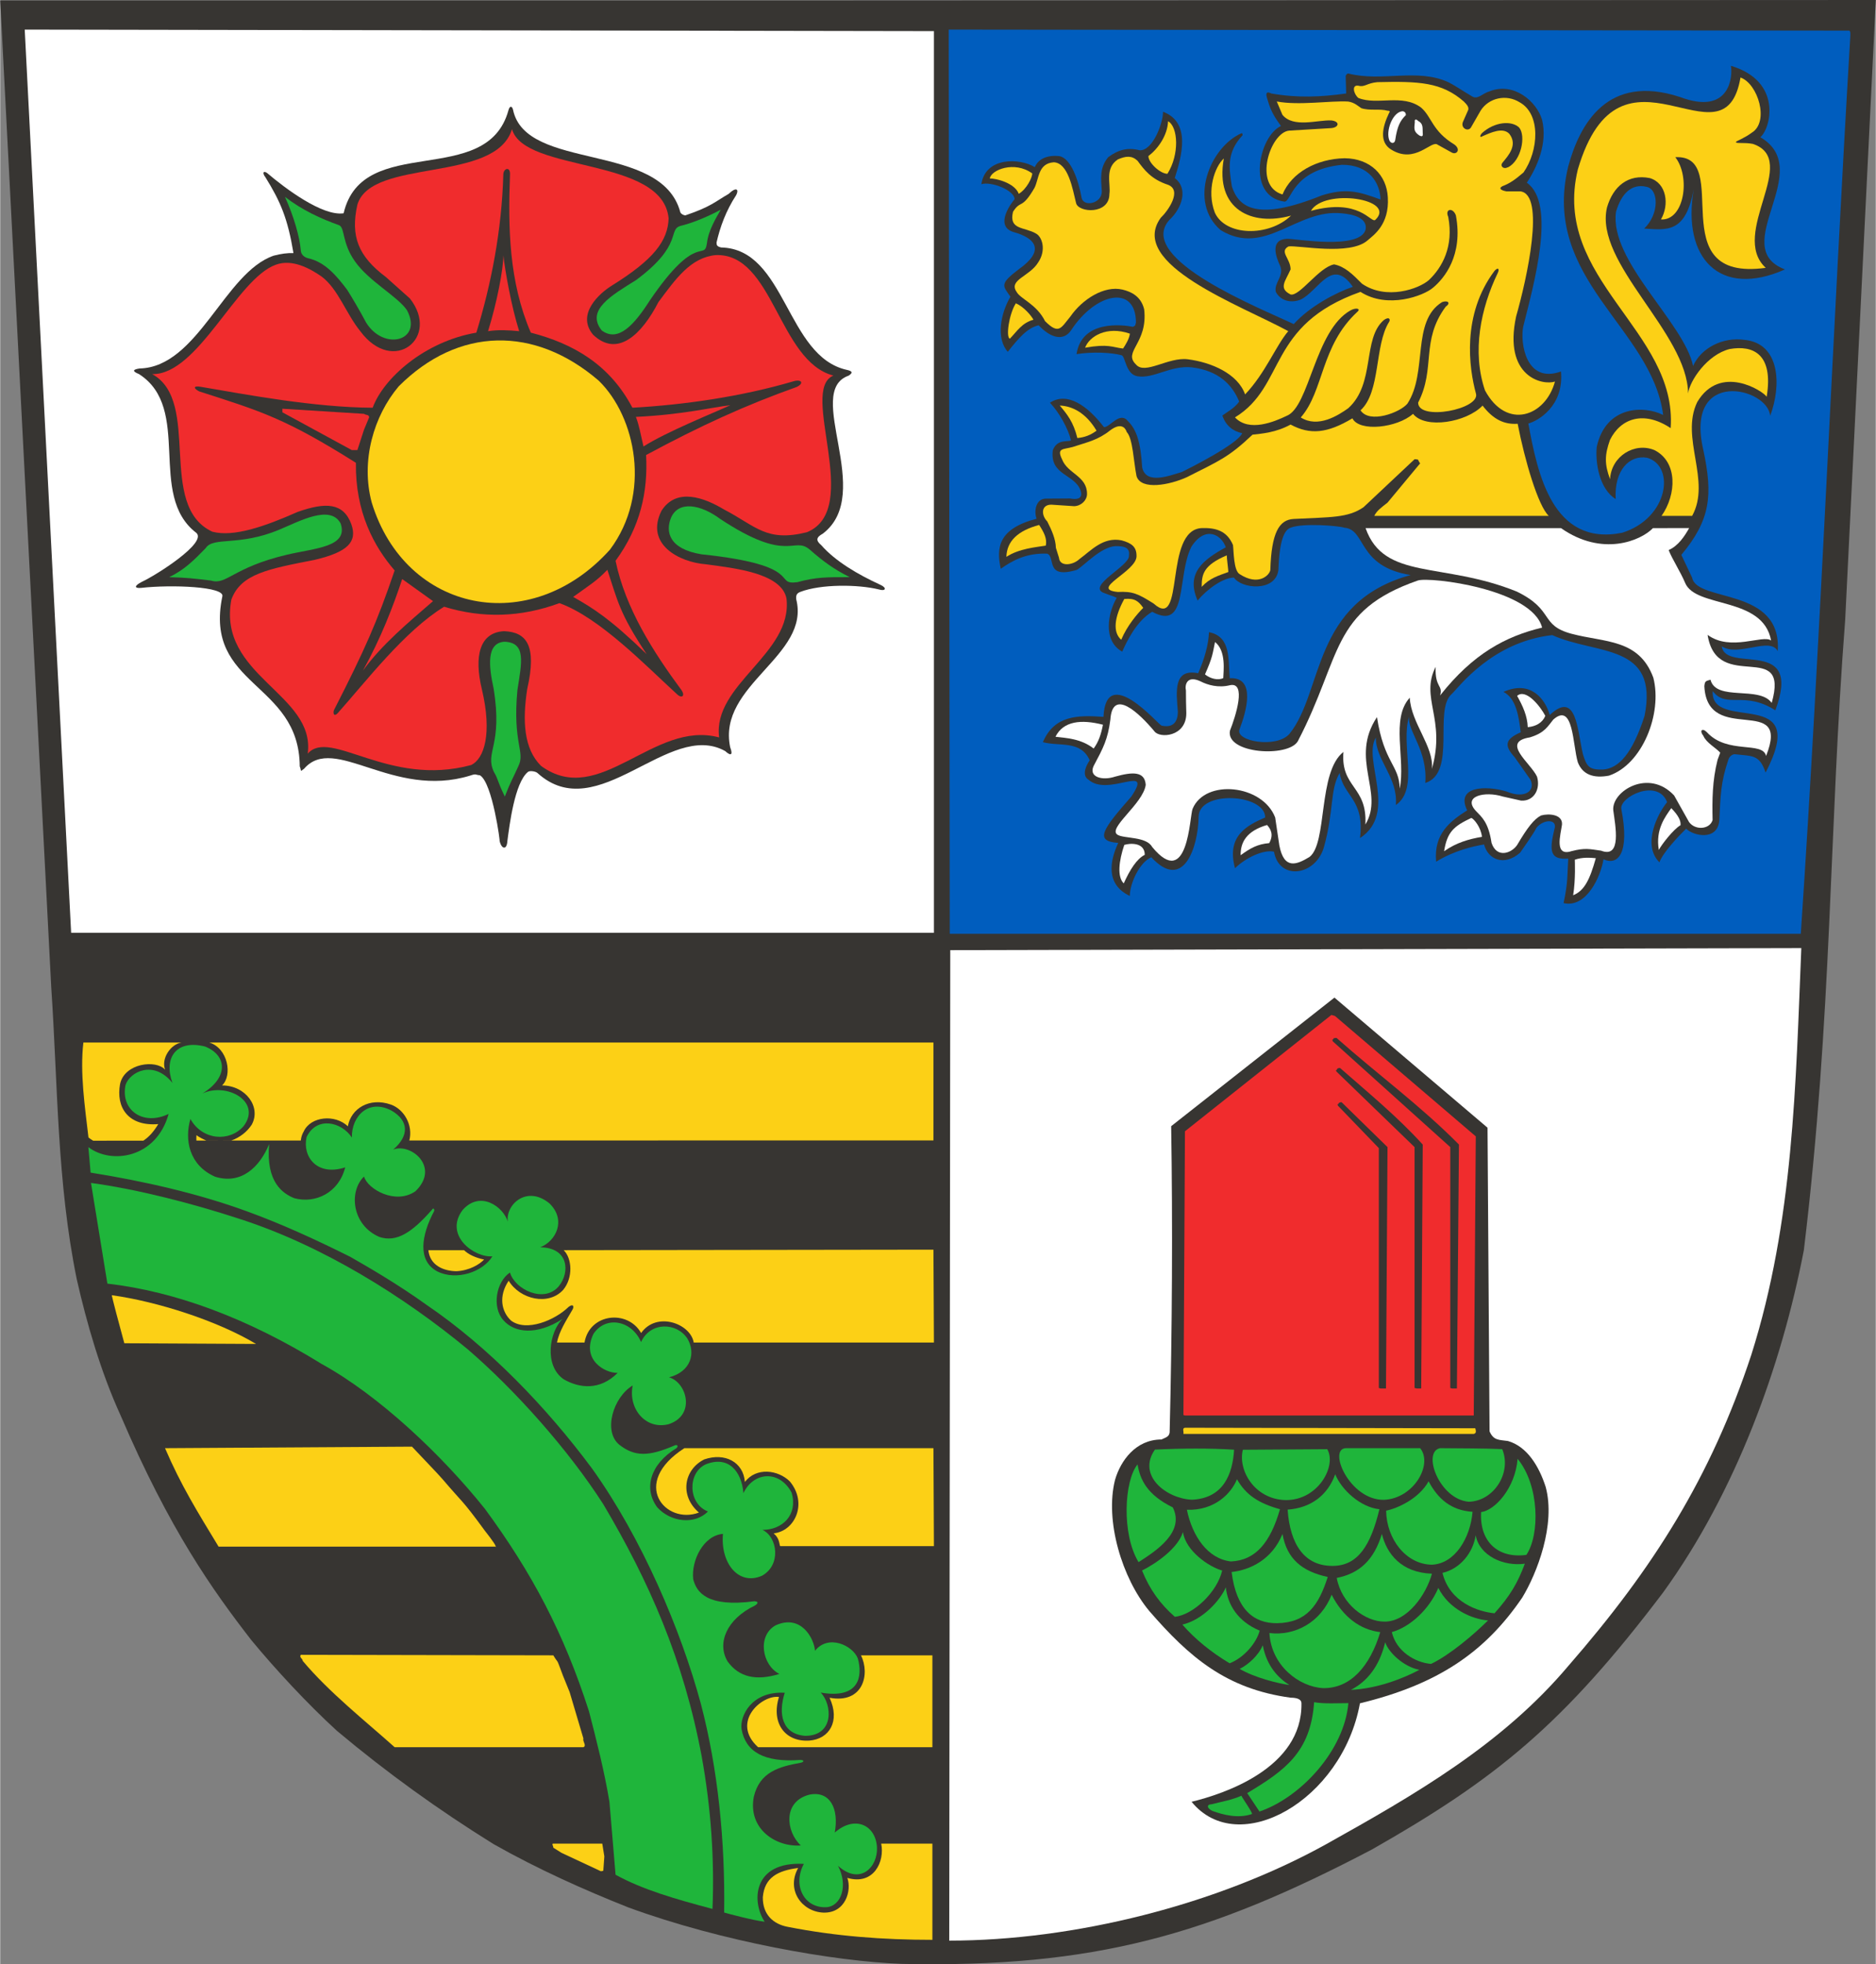 <?xml version="1.0" encoding="UTF-8"?>
<!DOCTYPE svg PUBLIC "-//W3C//DTD SVG 1.1//EN" "http://www.w3.org/Graphics/SVG/1.1/DTD/svg11.dtd">
<!-- Creator: CorelDRAW -->
<svg xmlns="http://www.w3.org/2000/svg" xml:space="preserve" width="2004px" height="2098px" style="shape-rendering:geometricPrecision; text-rendering:geometricPrecision; image-rendering:optimizeQuality; fill-rule:evenodd; clip-rule:evenodd"
viewBox="0 0 2075.09 2172.92"
 xmlns:xlink="http://www.w3.org/1999/xlink">
 <rect x="0" y="0" width="2075.09" height="2172.92" fill="#808080" stroke="none"/>
 <defs>
  <style type="text/css">
   <![CDATA[
    .fil2 {fill:white}
    .fil5 {fill:#005DBE}
    .fil3 {fill:#1FB53B}
    .fil0 {fill:#373532}
    .fil4 {fill:#F02C2D}
    .fil1 {fill:#FCD016}
   ]]>
  </style>
 </defs>
 <g id="Ebene_x0020_1">
  <path class="fil0" d="M997.725 2172.57c212.457,4.478 339.556,-31.924 519.977,-126.588 138.241,-78.582 211.922,-138.807 322.014,-284.176 80.752,-111.439 131.201,-251.205 155.783,-378.775 31.677,-262.299 27.678,-464.029 45.724,-697.158l33.872 -685.871 -1228.34 0.566 -846.755 0 56.459 1091.73c7.342,108.399 6.217,215.082 28.236,322.915 11.119,48.996 26.553,102.549 48.541,150.723 54.311,126.699 101.863,193.31 144.522,248.387 26.521,32.149 62.085,70.553 94.823,100.459 55.413,46.481 112.398,87.48 173.301,125.319 49.667,28.045 100.147,50.592 149.023,69.994 102.773,37.726 227.949,59.746 302.82,62.475z"/>
  <path class="fil1" d="M1031.34 2145.96l0 -106.428 -56.65 0c4.142,19.514 -8.109,46.49 -37.447,37.926 5.012,13.856 -1.972,39.363 -26.802,38.381 -23.767,-1.157 -41.055,-25.148 -27.622,-49.363 -22.642,2.929 -37.224,10.535 -39.083,32.267 -0.279,19.514 11.828,29.818 27.287,32.802 53.489,10.528 106.062,14.415 160.317,14.415z"/>
  <path class="fil2" d="M1049.79 2146.84c138.041,0 296.051,-39.451 417.348,-106.739 98.207,-54.879 194.667,-110.315 268.149,-197.573 93.562,-107.442 157.451,-208.459 202.073,-343.691 46.848,-147.905 49.132,-300.392 55.325,-449.982l-941.578 2.252 -1.126 1095.68 -0.191 0.056z"/>
  <path class="fil3" d="M845.742 2125.92c-14.414,-21.629 -13.911,-66.986 43.385,-63.977 -12.586,23.257 -0.055,49.077 24.806,47.927 16.752,-0.958 24.439,-24.359 12.921,-45.844 24.494,22.164 44.263,1.381 43.162,-20.327 -1.261,-24.663 -24.407,-35.923 -46.705,-16.409 4.813,-26.162 -5.068,-46.49 -27.99,-41.957 -29.897,7.662 -25.986,41 -9.569,56.228 -27.287,2.058 -58.789,-18.134 -51.981,-53.944 6.56,-27.336 27.678,-33.193 51.981,-37.591 4.054,-0.838 3.711,-3.121 -0.623,-3.065 -40.12,2.954 -60.449,-9.01 -64.95,-34.151 -2.027,-14.59 11.205,-42.236 47.807,-40.177 -7.495,23.559 -2.905,45.667 22.522,47.663 32.659,0 29.953,-34.909 17.256,-47.863 42.771,7.463 46.513,-17.965 41.11,-37.646 -5.49,-14.526 -32.691,-27.255 -47.415,-8.588 -0.926,-13.424 -15.316,-41.046 -43.697,-28.093 -20.496,11.509 -14.87,44.12 4.309,53.721 -25.563,7.853 -44.574,3.744 -57.272,-13.768 -12.107,-20.136 -1.261,-46.825 30.129,-61.893 3.742,-2.25 4.309,-4.525 -0.591,-4.756 -52.708,7.015 -64.001,-10.216 -67.633,-24.439 -2.338,-20.607 11.405,-48.43 32.914,-50.089 -2.897,32.412 17.343,57.72 43.194,46.291 21.541,-11.884 17.143,-43.106 0.503,-50.712 22.355,-0.056 39.307,-16.752 32.355,-41.023 -13.265,-25.508 -42.148,-23.48 -53.41,0.344 -1.947,-23.823 -16.417,-42.012 -41.789,-31.789 -20.215,9.433 -19.593,43.529 2.506,52.084 -14.558,15.069 -41.469,11.717 -56.052,-4.589 -15.092,-20.328 -8.396,-47.439 21.342,-65.485 2.275,-2.259 0.87,-4.533 -2.594,-2.762 -28.102,12.052 -43.529,12.498 -60.784,-1.014 -18.021,-14.868 -6.793,-52.507 14.861,-65.517 -5.181,25.876 14.533,49.299 39.754,42.827 30.495,-10.001 19.937,-46.546 0.455,-51.837 24.406,-6.305 29.929,-27.112 20.16,-43.106 -11.717,-17.743 -40.824,-18.644 -51.103,4.054 -10.112,-23.792 -38.884,-29.706 -52.652,-9.043 -13.687,28.102 12.02,43.45 26.745,43.171 -19.57,19.729 -42.428,16.999 -59.603,7.118 -22.268,-15.26 -15.794,-52.931 -1.381,-66.753 -28.58,18.38 -53.266,15.452 -65.517,1.261 -12.786,-14.382 -7.997,-42.395 7.375,-52.652 5.546,18.899 37.87,34.327 54.008,15.18 12.641,-15.404 11.061,-42.907 -20.64,-43.083 17.535,-6.64 29.308,-30.208 10.304,-48.589 -24.837,-20.448 -48.517,1.014 -46.123,20.185 -4.613,-16.162 -30.352,-35.141 -49.969,-12.81 -20.926,28.038 13.089,52.874 32.971,51.183 -10.535,17.288 -39.475,27.287 -60.848,16.752 -22.355,-11.851 -17.854,-39.977 -3.608,-66.785 0.567,-1.629 -0.646,-4.414 -2.307,-1.605 -22.187,25.34 -39.362,36.577 -58.334,30.184 -30.296,-13.089 -34.071,-50.146 -16.928,-66.809 3.943,13.959 34.918,31.701 56.962,16.217 27.622,-26.753 -5.324,-53.721 -24.693,-46.012 17.965,-15.371 17.175,-31.9 -1.493,-42.938 -25.307,-13.767 -44.677,5.579 -44.231,29.57 -11.516,-17.462 -38.939,-23.792 -50.089,-0.511 -4.868,21.765 11.517,43.673 42.716,33.537 -7.017,28.07 -32.914,40.457 -56.371,34.096 -12.276,-5.012 -31.59,-17.288 -27.758,-59.834 -10.392,25.34 -30.8,45.077 -59.748,36.098 -29.082,-12.786 -33.983,-41.055 -27.367,-63.912 13.265,23.871 43.497,25.619 58.845,7.941 20.496,-27 -18.445,-48.885 -45.724,-36.066 29.116,-17.464 27.758,-42.213 3.04,-52.038 -32.267,-8.132 -45.979,13.098 -36.042,40.265 -20.943,-25.963 -47.217,-12.163 -51.918,2.363 -5.682,27.989 19.658,45.532 47.696,31.957 -13.68,49.331 -63.746,56.003 -88.774,36.745l2.45 28.181c59.18,9.465 119.517,23.233 173.213,42.914 37.249,13.544 74.528,30.488 114.026,50.225 18.7,10.671 53.107,30.52 84.696,53.354 68.302,46.322 132.638,113.188 182.895,180.932 55.158,77.001 98.207,178.537 120.227,259.737 19.171,72.668 27.033,152.91 25.906,231.38 5.013,1.46 31.814,8.644 44.767,10.168z"/>
  <path class="fil3" d="M788.046 2111.78c2.259,-55.301 -1.684,-111.751 -11.852,-168.201 -20.104,-108.033 -58.757,-194.787 -108.933,-279.451 -38.63,-60.281 -97.418,-126.221 -150.181,-171.601 -69.403,-57.352 -159.758,-114.537 -253.455,-144.498 -50.233,-16.385 -110.338,-32.156 -163.189,-39.387l18.133 111.384c75.909,8.699 156.574,39.051 237.07,88.885 63.346,34.83 132.726,100.371 180.645,160.317 51.717,70.329 87.114,136.669 115.16,224.094 8.467,32.738 16.944,66.051 22.578,99.923l6.784 80.72c30.208,16.586 65.94,26.833 107.242,37.815z"/>
  <path class="fil1" d="M664.418 2070.03c0.559,0 1.693,0 2.842,-0.567l1.125 -15.818 -2.275 -14.111 -54.734 0c-1.134,1.125 0.559,2.259 0.559,4.509l9.035 5.659 43.448 20.328z"/>
  <path class="fil0" d="M1295.52 1245.86c1.716,108.933 1.125,225.211 -1.693,338.678 -0.558,5.1 -4.501,5.659 -9.01,7.917 -28.548,0 -45.245,23.481 -51.382,44.599 -11.486,45.189 7.742,108.989 37.814,145.08 44.511,51.447 85.455,86.3 156.375,95.957 8.052,0 12.139,2.25 12.027,6.225 1.148,71.909 -86.412,100.403 -121.552,108.934 51.558,63.378 166.63,-1.102 186.279,-108.934 86.012,-20.863 138.273,-56.338 179.518,-116.876 16.362,-26.887 37.249,-80.72 25.987,-122.477 -7.343,-22.779 -20.439,-44.686 -41.781,-50.824 -9.913,-1.46 -15.882,-0.358 -20.328,-10.726l-2.25 -335.868 -169.358 -143.932 -180.645 142.247z"/>
  <path class="fil3" d="M1384.92 2006.78c1.125,-1.125 -11.685,-19.115 -11.685,-20.24 -10.535,4.733 -22.642,6.761 -33.145,9.49 -5.483,0 -5.291,4.478 1.157,7.375 11.796,4.254 28.181,8.675 43.673,3.376z"/>
  <path class="fil3" d="M1491.57 1884.11c-11.061,0 -27.455,0.958 -37.895,-1.046 -3.806,55.301 -32.41,75.606 -74.024,100.579l13.567 20.407c45.956,-15.739 93.906,-67.8 98.352,-119.941z"/>
  <path class="fil1" d="M436.382 1932.85l208.858 0c3.943,-1.691 -1.125,-6.225 0,-9.601l-15.26 -51.391 -7.319 -18.045c-8.476,-22.578 -3.966,-11.293 -10.726,-22.578l-279.419 -0.567c-1.716,3.384 1.693,3.384 2.227,6.784 29.371,34.997 69.46,66.594 101.639,95.398z"/>
  <path class="fil1" d="M838.479 1932.85l192.863 0 0 -101.615 -79.037 0c10.368,20.695 2.451,53.856 -34.71,46.936 11.988,26.067 -0.311,45.668 -22.386,47.384 -26.354,1.748 -42.628,-18.78 -33.616,-48.262 -19.003,-2.642 -53.553,27.934 -23.113,55.556z"/>
  <path class="fil3" d="M1494.41 1869.45c28.749,-1.349 57.552,-12.443 75.741,-22.187 -17.766,-3.352 -34.406,-19.682 -37.838,-30.488 -4.765,19.729 -14.957,40.767 -37.903,52.675z"/>
  <path class="fil3" d="M1463.56 1867.51c30.463,0.503 51.973,-24.326 63.291,-61.949 -21.765,-2.506 -41.104,-16.409 -53.777,-41.358 -12.02,30.496 -40.489,45.836 -68.869,42.372 2.027,35.842 32.546,59.499 59.355,60.935z"/>
  <path class="fil3" d="M1426.33 1864.07c-12.075,-7.599 -25.06,-20.608 -29.449,-43.952 -4.957,11.604 -16.362,21.596 -25.596,26.13 16.84,9.768 42.348,16.073 55.045,17.822z"/>
  <path class="fil3" d="M1360.17 1840.02c15.004,-5.627 29.506,-21.7 33.281,-36.122 -24.247,-10.08 -35.452,-28.804 -37.448,-47.863 -6.169,14.166 -25.204,35.787 -48.093,41.222 14.054,16.074 31.844,30.576 52.26,42.763z"/>
  <path class="fil3" d="M1583.02 1840.73c20.384,-9.602 47.671,-32.747 63.067,-48.119 -17.901,-1.356 -43.185,-12.505 -54.981,-35.955 -10.136,23.816 -31.143,43.162 -51.47,48.876 4.924,21.231 25.619,33.704 43.385,35.198z"/>
  <path class="fil3" d="M1412.79 1795.68c32.779,-0.591 45.956,-19.905 55.948,-51.127 -28.469,-6.193 -45.189,-19.961 -50.058,-47.56 -11.516,28.413 -35.955,39.843 -56.29,42.069 5.132,41.134 24.215,56.962 50.4,56.618z"/>
  <path class="fil3" d="M1299.61 1788.64c20.407,-2.307 46.816,-27.256 52.34,-51.216 -14.812,-4.078 -40.464,-21.843 -43.393,-42.595 -5.49,17.878 -28.994,34.318 -45.245,42.595 8.421,21.031 20.249,37.193 36.298,51.216z"/>
  <path class="fil3" d="M1531.44 1793.93c25.395,0.287 46.402,-30.208 52.571,-53.01 -33.959,-1.213 -49.841,-21.82 -55.357,-43.896 -8.675,28.157 -24.127,43.473 -49.977,48.596 5.522,29.339 31.62,48.31 52.763,48.31z"/>
  <path class="fil3" d="M1653.24 1784.73c17.151,-19.115 25.651,-33.56 33.569,-54.877 -23.433,3.264 -50.234,-8.613 -54.399,-31.502 -2.873,19.45 -17.12,37.104 -36.745,41.693 8.141,32.858 39.754,42.938 57.576,44.686z"/>
  <path class="fil3" d="M1361.58 1727.37c27.255,-1.125 43.728,-20.919 54.311,-57.752 -23.792,-6.672 -37.726,-15.875 -47.583,-33.218 -6.049,15.372 -24.63,34.942 -55.405,33.808 6.105,29.483 23.169,54.255 48.677,57.161z"/>
  <path class="fil3" d="M1474.48 1732.3c27.726,-0.279 41.748,-22.666 51.438,-62.676 -20.472,-2.107 -41.59,-20.831 -48.909,-38.685 -8.308,23.178 -27,37.304 -52.65,39.108 2.729,38.773 18.811,62.563 50.121,62.252z"/>
  <path class="fil3" d="M1584.12 1730.97c25.531,-1.15 42.459,-29.897 44.845,-58.533 -23.647,-1.462 -38.316,-14.247 -48.62,-33.729 -11.006,19.762 -35.197,30.128 -46.993,32.491 0.367,31.087 21.852,59.523 50.768,59.771z"/>
  <path class="fil3" d="M1259.43 1728.13c19.346,-12.364 51.526,-33.281 37.903,-60.538 -28.916,-14.158 -36.267,-31.222 -38.996,-47.582 -14.757,17.941 -17.877,76.921 1.093,108.12z"/>
  <path class="fil3" d="M1688.52 1720.11c15.036,-22.443 14.525,-76.73 -9.713,-106.291 -2.594,32.546 -25.204,57.105 -40.376,58.956 -1.86,32.61 18.612,51.613 50.089,47.335z"/>
  <path class="fil1" d="M242.761 1710.99l303.122 0c2.818,-0.534 2.252,1.684 2.252,-0.534 -0.559,-2.848 -11.852,-16.951 -11.852,-16.951 -25.963,-35.565 -24.27,-30.496 -46.291,-56.45 -7.342,-8.476 -18.612,-19.769 -34.43,-36.69l-273.226 1.693c17.822,41.358 35.588,69.938 59.268,108.933l1.157 0z"/>
  <path class="fil1" d="M862.885 1710.45l170.148 0 -0.534 -108.399 -275.563 0c-60.593,39.051 -20.695,85.198 16.138,71.231 -21.852,-18.556 -16.617,-47.727 5.938,-58.821 22.69,-7.765 43.162,2.85 44.878,24.949 12.586,-16.496 36.657,-13.512 49.754,-0.534 19.928,24.072 5.738,54.902 -17.91,57.408 6.672,5.715 6.058,11.74 7.151,14.166z"/>
  <path class="fil3" d="M1624.66 1661.32c27.559,-0.51 47.975,-31.765 37.136,-58.198 -20.863,-0.933 -44.518,-0.822 -68.781,-1.069 -20.16,4.078 -0.958,56.45 31.645,59.267z"/>
  <path class="fil3" d="M1365.13 1603.74c-26.521,-1.684 -56.993,-1.548 -87.593,-0.113 -20.016,28.749 12.643,54.232 40.935,55.469 34.495,-1.548 45.053,-27.878 46.657,-55.357z"/>
  <path class="fil3" d="M1421.94 1659.49c36.49,0.455 56.93,-38.149 46.259,-56.306l-93.363 0.614c-5.659,22.531 12.777,54.711 47.104,55.692z"/>
  <path class="fil3" d="M1530.94 1659.21c33.049,-1.437 54.447,-39.275 40.064,-57.152l-81.845 0c-20.951,0 3.488,57.743 41.781,57.152z"/>
  <path class="fil1" d="M1310.78 1586.26l319.508 0c3.383,-0.591 2.258,-3.975 1.691,-6.226l-321.199 -0.566c-3.409,0.566 -1.125,3.943 -1.693,6.793l1.693 0z"/>
  <path class="fil4" d="M1310.78 1565.93l319.508 0 2.258 -308.789 -155.815 -133.229c-0.566,0 -3.384,-1.125 -3.943,-1.125l-162.008 128.695 -1.693 313.881 1.693 0.567z"/>
  <path class="fil0" d="M1526.99 1536c2.25,0 2.818,0 6.193,0l1.691 -266.999 -50.791 -49.666c-1.134,0 -1.691,0 -3.384,1.125 0,2.25 -2.282,0 -0.591,2.818l45.165 46.848 0 265.308 1.716 0.566z"/>
  <path class="fil0" d="M1567.06 1536c1.691,0 2.817,0 5.091,0l1.693 -269.816c-28.237,-31.055 -59.268,-56.45 -91.448,-84.696 -1.158,0 -2.283,0 -3.409,1.125 0,2.283 -2.25,0 -0.566,2.85l86.388 83.538 0 266.433 2.25 0.566z"/>
  <path class="fil0" d="M1606.02 1536c2.259,0 3.384,0 5.635,0l2.25 -269.816c-42.348,-42.907 -90.321,-77.912 -135.486,-118.001 -1.125,0 -1.684,0 -3.377,0.558 0,2.283 -2.25,0 -0.558,3.409l129.82 116.851 0 266.433 1.716 0.566z"/>
  <path class="fil1" d="M137.315 1485.99l145.711 0.758c-42.748,-25.62 -109.078,-46.906 -159.615,-53.913 0.783,4.222 8.077,32.091 13.903,53.154z"/>
  <path class="fil1" d="M646.453 1485.2c5.579,-32.436 47.751,-36.737 62.621,-10.528 17.255,-24.414 54.846,-10.303 58.198,10.528l265.762 0 -0.534 -102.734 -409.135 0.559c9.378,9.011 10.591,30.465 -0.422,43.808 -16.186,17.998 -47.887,10.727 -60.393,-9.992 -11.429,17.009 -8.109,34.239 2.705,44.151 17.008,12.699 48.453,-0.423 63.69,-15.292 4.956,-3.774 6.361,-0.51 4.111,3.296 -6.648,11.486 -14.757,23.848 -17.032,36.203l30.431 0z"/>
  <path class="fil1" d="M504.525 1406.29c14.639,-0.623 25.788,-7.631 30.856,-12.898 -9.602,-1.939 -17.431,-5.714 -22.188,-10.359l-39.475 0c1.716,16.864 16.674,22.978 30.807,23.257z"/>
  <path class="fil1" d="M174.85 1243.54c-33.313,2.738 -47.104,-18.547 -42.205,-44.534 5.013,-22.755 39.499,-27.12 49.803,-15.659 -4.645,-12.307 6.113,-28.213 18.189,-30.073l-108.624 0c-3.942,33.313 1.693,71.207 5.635,105.079 1.661,1.404 3.377,2.418 5.204,3.575l55.525 -0.055c6.449,-4.278 11.717,-10.336 16.473,-18.333z"/>
  <path class="fil1" d="M217.109 1255.77c-0.111,2.219 -0.199,4.054 -0.055,6.017 38.485,0 76.978,-0.168 115.495,-0.079 0.478,-4.478 1.691,-7.319 3.351,-10.225 7.631,-16.441 34.487,-19.17 48.733,-5.49 3.44,-19.594 23.767,-32.404 47.583,-24.04 14.278,5.036 24.806,22.356 20.439,39.723l579.843 -0.081 0 -108.319 -801.222 0c20.863,6.37 25.875,36.545 14.158,47.504 26.354,0 43.497,24.102 32.858,43.361 -5.044,7.821 -13.264,14.414 -22.922,17.646l-27.167 0.032c-3.097,-1.293 -8.308,-3.776 -11.094,-6.049z"/>
  <polygon class="fil2" points="1033.03,1031.9 1033.03,34.438 27.12,32.747 78.47,1031.9 "/>
  <path class="fil5" d="M1050.54 1033.03l941.578 0c22.012,-326.826 34.997,-662.727 54.758,-992.37 0,-2.818 0.567,-5.659 -1.125,-6.784l-996.336 -1.125 1.125 1000.28z"/>
  <path class="fil0" d="M1729.68 999.075c25.539,5.827 41.277,-29.985 44.118,-48.462 16.219,7.35 29.204,-6.895 19.794,-55.461 -2.674,-13.519 40.376,-34.63 50.624,-7.742 -9.793,11.685 -28.269,46.793 -8.476,66.587 3.407,-10.248 20.871,-28.804 29.539,-37.304 7.238,7.71 34.629,14.414 36.713,-9.242 1.3,-27.224 1.492,-42.06 9.968,-66.897 0.566,-2.275 2.841,-5.658 6.784,-6.217 19.658,2.307 27.622,-0.056 34.438,20.328 50.736,-97.45 -61.151,-43.194 -58.51,-90.132 15.149,19.993 34.83,-0.87 69.292,21.286 30.743,-82.716 -54.622,-40.009 -59.267,-70.776 18.524,12.019 53.354,-11.038 61.917,5.259 4.868,-71.263 -89.596,-53.553 -94.72,-81.279l-11.939 -25.172c32.299,-38.773 35.053,-65.748 24.358,-115.95 -21.229,-91.167 71.488,-69.46 73.937,-37.838 12.643,-33.784 11.038,-80.162 -28.269,-84.073 -24.303,-3.464 -48.206,9.035 -57.041,28.86 -9.8,-47.751 -93.003,-116.253 -85.254,-170.564 6.25,-21.286 18.013,-31.198 33.392,-27.71 14.358,2.482 14.415,30.807 -2.258,46.266 25.795,1.684 45.723,5.068 54.821,-43.194 -13.008,75.629 28.604,120.586 100.993,88.407 -64.535,-24.382 35.141,-109.724 -27.28,-146.27 11.286,-9.091 25.197,-61.797 -32.61,-79.006 2.282,10.313 -0.192,55.725 -56.395,34.495 -79.962,-26.13 -110.85,29.65 -123.627,77.233 -29.929,124.976 92.493,177.659 105.134,274.574 -21.006,-10.67 -63.441,-10.559 -73.49,35.3 -1.748,17.519 2.897,46.626 20.974,57.695 -1.859,-31.453 15.069,-49.219 34.83,-45.667 31.278,9.035 23.768,66.809 -27.622,82.947 -77.401,15.451 -93.73,-66.005 -103.866,-120.85 10.447,-2.753 39.586,-19.147 36.131,-57.544 -39.196,13.992 -45.277,-32.243 -41.789,-49.666 11.292,-45.365 37.135,-135.998 3.974,-159.191 11.286,-16.951 23.146,-43.473 16.921,-69.435 -5.97,-20.527 -31.398,-42.316 -58.143,-31.622 -7.661,2.084 -12.953,9.434 -19.202,5.659 -8.588,-4.869 -17.854,-11.484 -26.521,-15.819 -34.438,-15.794 -73.371,0 -110.626,-9.601 -1.15,0 -2.275,1.125 -2.841,2.841l0.566 19.29c-28.213,3.943 -54.032,5.068 -82.836,0 -7.742,-3.862 -5.411,3.177 -3.776,8.189 3.8,13.288 9.211,20.272 14.47,27.79 -24.238,10.95 -39.075,77.6 3.807,83.651 7.853,0.342 8.188,-34.942 63.601,-40.744 30.096,-0.168 42.116,19.825 42.795,38.438 -24.382,-8.955 -38.261,-12.978 -65.15,-4.534 -71.631,28.916 -91.735,13.401 -99.365,-9.881 -2.873,-19.202 -6.615,-37.024 11.852,-56.738 0,-0.558 0,-2.25 -1.125,-2.25 -35.277,15.427 -59.404,76.355 -23.058,107.298 49.132,29.818 84.129,-23.871 133.716,-18.667 13.655,1.069 28.971,5.522 26.521,18.076 -6.393,22.755 -77.88,9.888 -86.922,10.136 -18.915,0.878 -12.697,19.258 -7.343,30.495 4.079,11.038 -7.262,18.213 -5.068,28.214 5.738,10.559 17.511,12.53 27.647,8.476 20.129,-10.057 34.406,-47.472 57.609,-14.078 -17.99,6.049 -47.583,21.452 -65.405,41.246 -35.165,-16.808 -175.297,-72.054 -137.849,-114.959 14.78,-13.688 21.229,-35.334 6.217,-46.571 7.83,-24.526 18.133,-61.685 -12.978,-73.37 0.201,12.02 -11.117,43.05 -25.707,42.651 -13.009,-3.376 -23.392,-0.958 -34.941,7.606 -9.601,11.685 -8.021,23.058 -7.095,37.806 0.168,13.544 -19.929,17.519 -22.3,7.382 -3.543,-20.016 -11.964,-43.951 -24.55,-46.346 -14.502,-1.548 -23.735,3.742 -27.255,12.195 -16.385,-10.223 -54.734,-11.572 -59.124,18.859 10.503,-3.488 36.769,6.673 36.769,16.672 -2.897,3.042 -22.779,28.971 -1.749,36.09 26.721,7.207 34.439,21.342 6.793,41 -22.164,16.752 -18.221,18.412 -9.634,30.655 -10.982,18.5 -16.129,46.266 -2.952,60.992 12.243,-15.604 21.9,-26.553 34.151,-29.339 14.046,14.949 28.158,17.535 36.179,5.093 27.056,-41.159 71.207,-50.513 71.486,-8.189 -1.125,3.4 0.056,3.097 -3.321,4.781 -12.697,-2.45 -56.65,-7.462 -62.452,30.216 17.654,-2.793 38.461,-1.803 49.698,1.206 4.422,0.734 4.446,20.982 17.566,23.257 18.021,3.129 36.49,-12.219 60.138,-9.849 29.283,3.52 44.774,18.78 52.572,37.918 -5.827,7.918 -13.544,11.517 -18.612,15.404 3.631,10.87 11.373,17.319 21.908,19.538 -4.765,11.939 -58.175,38.748 -66.707,42.938 -13.431,3.919 -39.609,14.445 -43.919,-4.957 -1.661,-27.869 -6.25,-41.781 -15.484,-51.038 -9.322,-11.86 -19.825,6.56 -26.809,6.361 -17.845,-23.289 -40.512,-39.699 -59.746,-27.001 10.168,10.671 20.272,28.772 23.289,41.725 -4.054,1.916 -15.013,-1.827 -20.08,10.639 -3.855,27.878 24.134,26.465 30.583,44.518 2.139,5.715 0.813,11.429 -11.493,9.035l-25.875 0.168c-12.554,-0.646 -14.247,14.901 -11.174,22.22 -42.492,11.061 -44.742,32.091 -39.674,55.405 13.033,-9.315 28.604,-17.646 51.358,-16.752 9.793,3.831 -2.873,28.5 32.826,17.941 8.277,-4.956 26.186,-25.005 42.483,-26.273 12.228,-0.28 16.305,2.961 15.149,10.814 0.567,10.927 -45.014,32.516 -28.883,40.512 11.908,4.701 11.006,3.576 15.371,5.946 -9.066,14.948 -16.36,47.049 6.058,59.459 5.18,-11.597 16.098,-34.263 33.193,-44.088 40.201,21.82 26.857,-40.065 43.529,-72.245 15.427,-23.568 33.194,-12.953 37.871,0.926 -24.471,13.433 -44.687,28.269 -31.143,58.932 10.304,-12.697 28.326,-25.451 40.21,-25.451 7.71,12.188 45.324,16.409 49.067,-7.862 1.19,-33.105 6.449,-45.245 14.055,-47.495 13.512,-5.044 52.54,-2.058 58.988,0.199 24.407,1.852 13.903,42.818 73.315,52.364 -109.668,30.041 -96.068,128.896 -134.13,175.776 -14.366,16.249 -60.513,8.165 -55.133,-5.18 7.518,-19.706 18.5,-57.943 -10.838,-56.482 -1.915,-19.961 1.859,-46.091 -22.978,-50.927 -0.503,13.768 -5.067,29.897 -11.995,45.413 -27.702,-5.523 -24.206,20.383 -22.434,42.826 -0.144,10.616 -4.957,18.046 -18.11,15.117 -3.687,-1.157 -61.319,-69.483 -64.192,-9.682 -28.102,-1.97 -54.279,-2.002 -67.041,28.015 18.643,4.956 41.845,-2.34 51.781,20.016 -6.784,10.248 -7.095,18.021 -1.293,21.485 21.709,19.617 72.444,-18.979 47.384,18.635 -31.9,36.434 -41.358,49.387 -14.502,51.303 -9.235,19.737 -14.302,45.86 12.809,58.669 0,-13.959 10.759,-37.136 23.768,-42.818 35.643,38.541 51.773,-11.261 52.364,-44.542 0,-29.93 73.633,-25.795 73.633,0.558 -19.769,8.644 -43.194,20.137 -33.369,56.147 12.164,-11.995 32.101,-20.951 43.139,-18.276 5.626,32.044 45.356,26.943 54.989,-4.246 11.685,-41.31 6.553,-64.032 17.679,-82.947 3.831,25.954 27.934,29.027 22.466,72.133 42.492,-27.934 2.451,-86.58 17.566,-111.273 -0.503,24.55 24.806,44.686 22.076,74.671 26.243,-17.877 4.813,-66.363 14.725,-97.952 -2.45,15.627 20.783,37.359 17.878,73.569 35.029,-11.205 8.763,-81.143 29.338,-98.487 7.686,-7.294 44.407,-57.607 111.129,-65.101 48.206,22.076 118.313,8.451 102.095,89.508 -13.457,41.533 -28.326,57.695 -45.581,59.212 -15.849,0.566 -18.412,-3.377 -22.586,-16.976 -6.25,-26.162 -6.864,-71.407 -36.713,-43.33 -5.012,-17.886 -21.342,-38.995 -51.215,-25.571 14.246,7.095 17.064,28.014 19.147,44.686 -18.524,7.997 -17.79,15.316 -6.705,27.647l17.431 24.781c5.827,12.188 -6.081,21.732 -26.608,13.001 -23.927,-6.975 -56.228,-5.427 -43.409,20.926 -19.18,12.164 -37.145,26.123 -34.327,56.787 19.203,-11.852 40.041,-16.953 53.05,-19.06 4.134,16.298 21.9,24.806 39.921,9.066 3.065,-4.589 15.172,-21.397 18.078,-27.654 8.22,-9.793 23.592,-9.713 19.817,1.691 -6.25,25.373 -4.111,33.928 15.292,32.547 -1.101,16.752 -0.032,25.372 -5.155,49.22z"/>
  <path class="fil2" d="M1740.27 990.375c12.443,-4.933 18.468,-17.431 25.061,-40.998 -6.393,-0.615 -15.069,-1.181 -23.233,1.691 0,1.014 1.044,21.31 -1.828,39.307z"/>
  <path class="fil2" d="M1266.3 945.665c0,-14.19 -16.752,-12.929 -22.666,-10.958 -6.026,17.711 -7.966,35.397 -0.591,42.571 6.816,-15.147 14.414,-27.224 23.257,-31.613z"/>
  <path class="fil2" d="M1319.23 894.729c13.943,-33.368 77.457,-26.888 91.368,9.657l4.589 30.856c5.236,27.343 19.346,21.261 33.337,12.809 20.104,-15.228 9.09,-94.089 37.591,-116.22 -3.217,40.009 26.601,37.558 24.262,80.297 21.54,-35.332 -17.99,-72.5 12.841,-118.846 7.719,50.823 24.806,53.186 25.141,79.117 6.705,-32.237 -10.216,-77.313 11.126,-100.538 1.404,28.07 27.032,54.144 24.494,78.773 15.739,-55.493 -13.376,-78.47 4.142,-112.901 -0.958,23.4 8.476,20.017 4.901,31.645 36.768,-46.457 72.468,-65.349 112.901,-75.086 -11.07,-42.746 -124.194,-56.458 -137.459,-52.117 -96.826,33.673 -83.674,83.483 -132.837,177.86 -10.694,18.189 -79.875,13.823 -75.086,-11.66 6.64,-16.833 18.268,-54.001 0.191,-50.401 -13.001,3.296 -24.917,-0.168 -33.026,-4.358 -15.339,-7.015 -17.175,4.813 -15.851,10.191 0,7.942 0.144,16.497 0.423,25.197 0,26.329 -29.818,28.07 -35.364,19.937 -16.697,-19.937 -46.314,-48.373 -48.677,-12.786 -2.905,22.044 -7.749,30.999 -18.476,51.158 -5.882,12.443 9.745,16.497 23.68,11.852 19.346,-5.379 32.89,-6.105 33.927,9.098 -2.841,21.086 -43.018,48.287 -31.054,55.269 7.095,4.31 31.812,1.684 38.15,13.401 40.064,48.62 41.365,-34.127 44.766,-42.205z"/>
  <path class="fil2" d="M1403.98 932.711c5.18,-9.266 1.748,-15.515 -2.363,-20.048 -23.288,6.76 -29.481,19.713 -29.227,33.449 10.815,-7.909 18.612,-12.276 31.59,-13.401z"/>
  <path class="fil2" d="M1678.27 934.819c11.453,-19.45 18.748,-28.74 26.488,-32.683 8.588,-2.45 24.104,-1.325 23.146,10.136 -1.492,11.038 -8.899,35.611 10.503,29.338 15.116,-3.919 20.24,-2.282 32.745,-0.534 23.09,8.89 15.796,-27.176 13.489,-44.774 -1.892,-20.942 39.187,-46.594 67.344,-16.274l16.497 29.394c6.959,9.49 23.002,8.141 26.042,-2.25 -0.471,-22.212 -0.391,-43.25 5.523,-66.619l2.929 -7.909c-5.1,-5.658 -15.292,-10.726 -18.668,-18.635 -4.677,-5.77 -1.236,-9.211 3.943,-3.943 22.635,24.749 61.686,9.546 65.46,26.21 28.07,-70.497 -64.901,-10.215 -68.31,-77.112 0.567,-6.258 1.892,-5.603 6.793,-7.239 6.16,24.351 54.056,6.337 67.743,25.675 20.328,-72.077 -60.457,-9.458 -70.952,-75.254 25.62,18.804 61.12,-0.678 70.274,6.218 -9.154,-49.299 -83.571,-35.309 -95.167,-63.857 -5.068,-12.107 -13.912,-25.508 -18.189,-36.179 10.671,-4.621 17.854,-15.627 22.69,-24.326l-40.065 0.056c-13.424,13.99 -56.139,31.9 -101.719,0l-216.208 0c20.496,58.221 85.055,36.881 167.323,70.194 42.148,20.584 24.894,37.159 60.681,46.705 36.545,9.745 74.472,5.411 90.346,48.518 10.248,39.842 -12.274,96.148 -49.075,108.399 -16.864,3.176 -29.084,-0.958 -34.431,-14.701 -5.825,-19.282 -4.677,-67.065 -27.111,-47.384 -6.193,7.462 -9.267,14.694 -25.987,19.761 -32.498,5.156 0.838,28.19 7.934,43.418 4.054,13.488 -3.177,27.368 -17.566,26.553l-20.273 -4.534c-20.048,-6.28 -44.797,-0.39 -29.897,15.827 6.641,6.952 13.96,12.521 17.423,35.444 5.746,17.263 21.908,11.66 28.301,2.363z"/>
  <path class="fil2" d="M1597.49 941.667c13.376,-9.378 27.343,-13.489 41.869,-15.882 -1.093,-10.703 -8.835,-19.769 -11.708,-20.951 -19.658,9.209 -26.753,15.627 -30.161,36.833z"/>
  <path class="fil0" d="M552.411 929.782c1.972,9.745 8.109,11.117 8.699,0.623 2.37,-17.829 8.054,-64.2 22.587,-76.308 1.94,-1.972 8.867,-0.79 10.782,1.125 66.754,60.282 145.168,-59.267 207.644,-24.326 5.858,5.467 8.987,4.957 5.491,-4.245 -14.502,-69.181 89.284,-101.113 73.011,-163.956 -0.232,-3.4 0.111,-6.218 4.533,-7.878 22.691,-8.731 63.769,-8.452 86.938,-2.737 7.574,2.338 9.266,-1.716 1.693,-5.125 -24.862,-11.396 -49.835,-26.042 -65.43,-43.887 -6.225,-5.213 -5.635,-8.644 1.74,-12.699 58.254,-44.374 -21.453,-157.363 28.58,-174.794 5.18,-3.352 3.799,-5.091 -1.772,-6.337 -67.631,-14.694 -67.432,-133.876 -139.262,-135.456 -4.613,-1.093 -5.123,-2.529 -5.123,-5.515 3.942,-17.096 10.248,-34.805 21.764,-52.484 2.985,-5.658 0.846,-9.992 -8.444,-1.236 -14.502,8.276 -19.203,14.046 -47.727,23.679 -2.252,0 -5.068,-1.723 -5.659,-3.439 -20.974,-78.582 -171.043,-44.735 -185.122,-113.491 -1.069,-4.222 -3.663,-4.566 -5.067,0.79 -24.104,87.337 -161.418,23.903 -182.337,113.883 -23.536,3.439 -64.949,-27.782 -84.686,-44.599 -4.199,-2.897 -5.491,0.056 -1.916,4.589 16.889,27.2 24.718,45.732 31.111,84.017 -6.984,-0.192 -13.688,0.734 -21.853,2.85 -54.447,18.524 -83.762,123.371 -148.408,124.808 -7.151,1.014 -8.835,2.905 -0.647,6.193 59.499,38.126 8.675,133.46 63.242,175.529 13.258,10.726 -45.021,47.383 -59.746,54.135 -8.931,4.454 -8.931,7.574 -1.157,6.872 33.306,-3.799 93.451,-1.517 89.843,9.601 -20.639,100.011 85.063,93.954 85.677,187.859 2.195,5.091 -0.247,6.497 4.877,2.53 33.616,-38.685 97.864,33.959 183.597,7.686 7.127,-2.45 5.523,-0.815 10.87,-0.367 13.99,8.141 22.889,76.666 21.676,72.109z"/>
  <path class="fil2" d="M1835.04 940.254c2.793,-5.548 16.05,-22.834 23.991,-27.336 0.591,-4.732 -2.227,-10.758 -10.223,-18.891 -6.673,9.49 -17.623,23.536 -13.768,46.227z"/>
  <path class="fil3" d="M558.302 881.185c6.728,-17.454 8.588,-19.226 15.029,-33.728 7.83,-15.907 -6.672,-24.862 -1.093,-84.217 4.701,-30.241 9.992,-52.308 -14.223,-53.322 -20.407,1.125 -17.454,27.304 -12.131,51.773 10.36,63.601 -9.911,69.77 0.201,92.038 5.682,9.833 3.432,9.634 12.218,27.455z"/>
  <path class="fil4" d="M795.397 815.804c-7.574,-58.789 81.543,-92.516 74.528,-153.612 -5.38,-28.294 -57.72,-33.673 -89.222,-37.958 -29.626,-2.25 -67.496,-22.268 -49.107,-59.148 16.641,-26.162 47.472,-14.477 68.901,-1.636 35.835,18.637 46.905,36.522 92.006,25.34 62.364,-25.539 -9.346,-157.252 29.314,-173.325 -60.759,-15.707 -66.45,-135.934 -130.331,-133.261 -27.654,2.73 -44.095,26.266 -63.242,51.973 -18.468,35.875 -45.356,61.829 -72.301,36.098 -19.147,-22.945 7.599,-46.146 20.384,-54.112 46.905,-29.059 62.364,-49.841 63.178,-74.559 -6.441,-68.59 -159.438,-50.034 -173.294,-98.766 -18.133,60.249 -155.305,31.557 -171.043,83.53 -7.798,34.942 0.87,57.105 31.613,80.162l26.529 23.704c33.896,43.337 -18.476,85.286 -54.934,36.154 -15.851,-19.593 -24.469,-46.705 -42.739,-60.424 -12.985,-9.035 -32.722,-19.873 -50.767,-13.089 -43.218,15.427 -85.989,121.886 -136.669,120.985 55.046,30.551 4.645,145.734 66.562,174.363 23.592,6.146 57.607,-5.682 94.408,-21.956 30.888,-10.87 50.393,-10.223 59.236,13.456 7.007,19.626 -3.719,30.943 -40.401,39.586 -50.992,10.08 -81.734,15.261 -92.269,43.984 -15.739,84.6 93.306,104.146 84.496,170.453 24.861,-28.525 89.564,37.447 180.867,12.554 14.279,-6.816 23.457,-34.574 11.828,-83.651 -8.899,-37.056 -2.45,-62.986 24.471,-64.391 24.606,0.926 36.769,15.316 25.675,63.945 -5.46,35.42 -3.776,66.164 15.316,85.11 64.847,47.361 124.337,-51.238 197.005,-31.509z"/>
  <path class="fil2" d="M1209.76 828.055c5.579,-7.597 8.229,-15.794 10.28,-26.322 -24.437,-6.257 -43.92,-3.919 -52.539,13.313 11.493,1.437 27.934,1.86 42.26,13.009z"/>
  <path class="fil2" d="M1709.46 791.933c-5.291,-10.191 -21.286,-30.687 -31.19,-22.155 6.248,11.174 11.341,22.323 11.764,34.653 8.811,-0.758 16.193,-4.725 19.425,-12.498z"/>
  <path class="fil0" d="M373.236 789.115c31.135,-34.798 73.794,-90.889 117.881,-117.913 42.348,12.978 84.696,11.852 127.578,-3.974 44.31,15.826 95.837,69.459 130.411,101.056 4.844,4.502 9.066,1.74 4.589,-4.899 -30.91,-41.813 -62.053,-90.354 -72.89,-143.006 27.566,-37.727 35.923,-76.443 33.784,-117.011 60.425,-32.491 109.189,-54.789 166.709,-75.317 8.532,-4.222 5.044,-8.812 -3.52,-6.282 -57.887,17.064 -121.6,26.13 -178.338,29.283 -24.806,-47.161 -64.416,-70.641 -112.389,-83.06 -24.303,-56.45 -25.261,-116.285 -23.01,-175.552 0,-8.357 -6.895,-6.274 -7.398,0.087 -1.748,62.532 -13.408,121.744 -29.849,175.465 -57.799,9.881 -103.02,50.879 -114.705,83.06 -64.447,-0.28 -140.611,-14.694 -190.221,-23.146 -8.333,-1.381 -8.421,1.605 -1.74,5.068 68.414,21.931 95.614,30.041 173.405,79.004 -0.813,54.344 20.072,92.773 42.85,119.071 -19.482,57.352 -33.137,87.928 -67.176,154.601 -1.157,3.495 0,7.518 4.03,3.464z"/>
  <path class="fil2" d="M1332.94 746.041c5.579,4.613 14.191,6.984 20.217,4.111 0.175,-7.35 3.464,-30.128 -9.123,-39.898 -2.809,13.376 -2.562,16.554 -11.094,35.787z"/>
  <path class="fil4" d="M478.842 665.033l-34.096 -24.439c-9.936,30.017 -23.568,65.518 -43.473,101.305 21.429,-29.339 49.81,-52.819 77.569,-76.867z"/>
  <path class="fil4" d="M715.234 723.686c-30.264,-45.277 -32.236,-59.554 -43.496,-93.34 -12.02,12.531 -19.315,16.609 -37.815,29.985 23.002,13.066 40.544,24.047 81.311,63.354z"/>
  <path class="fil1" d="M1240.26 707.716c6.615,-15.683 17.734,-28.659 24.358,-35.276 -5.243,-7.319 -9.211,-10.927 -20.982,-9.801 -11.205,20.36 -12.89,36.912 -3.376,45.077z"/>
  <path class="fil1" d="M674.634 608.017c46.267,-61.91 28.581,-146.908 -12.41,-186.862 -70.816,-60.903 -155.248,-59.858 -221.308,6.193 -27.67,32.747 -42.284,82.325 -29.874,128.615 37.224,121.768 175.585,150.125 263.592,52.054z"/>
  <path class="fil1" d="M1276.21 667.763c35.029,31.31 10.583,-81.623 53.186,-83.563 15.348,-0.446 27.79,2.841 34.518,18.748 0.871,6.927 0.647,28.157 7.264,32.132 21.453,13.992 33.56,0.615 34.038,-4.621 1.238,-41.222 9.77,-55.604 25.907,-56.362 40.736,-2.116 59.937,-1.014 77.225,-12.986l56.459 -53.074c0.558,0 2.809,0 3.942,0.591 0.559,1.133 1.125,2.817 2.25,3.942l-36.122 43.474c-7.885,6.192 -11.86,9.042 -14.669,14.669l193.087 0c-11.796,-10.95 -26.633,-61.519 -34.43,-101.919 -14.558,1.037 -26.977,-4.589 -38.804,-20.104 -17.766,18.612 -63.458,26.298 -76.946,9.123 -17.319,15.459 -59.355,20.383 -67.097,4.98 -27.758,16.616 -46.793,18.5 -68.39,6.871 -16.274,8.955 -32.013,10.048 -42.093,11.182 -27,25.531 -36.881,28.851 -72.5,46.961 -19.027,8.723 -50.927,14.893 -55.86,-1.102 -3.208,-15.819 -4.054,-41.557 -10.751,-48.652 -1.915,-5.858 -7.183,-10.248 -18.221,-2.107 -13.911,11.094 -25.084,13.033 -41.614,18.524 -10.191,2.897 -18.101,0.815 -11.851,13.568 6.217,16.274 27.678,18.244 27.678,38.404 0,6.84 -6.282,13.209 -14.135,13.544 -8.452,-0.559 -16.921,-1.125 -25.396,-1.691 -11.517,0 -11.262,11.748 -4.478,18.531 4.924,9.713 9.29,19.427 9.546,29.163l3.432 11.015c0.87,10.271 15.292,8.388 22.522,1.572 13.121,-9.625 26.274,-24.885 46.737,-20.806 11.293,3.097 16.674,7.294 16.529,17.519 0,17.23 -52.428,36.545 -20.719,39.586 16.274,-0.822 22.188,1.771 39.755,12.89z"/>
  <path class="fil1" d="M1329.28 649.215c9.258,-9.944 18.501,-12.306 29.507,-16.417 0,-2.25 -1.748,-15.06 -1.748,-18.445 -25.82,11.013 -27.735,20.863 -27.759,34.861z"/>
  <path class="fil3" d="M233.36 642.287c17.143,5.259 23.903,-14.47 83.706,-28.581 31.19,-7.43 68.333,-8.363 59.602,-34.542 -11.373,-21.429 -45.499,-2.506 -67.799,6.729 -44.742,18.859 -73.202,7.43 -81.535,20.494 -12.53,12.842 -23.289,23.927 -40.464,32.124 19.849,0.511 27.455,1.469 46.49,3.776z"/>
  <path class="fil3" d="M939.894 638.512c-17.886,-9.035 -29.338,-17.454 -44.295,-30.551 -18.157,-15.339 -23.393,16.217 -99.134,-33.951 -21.485,-15.939 -45.866,-20.384 -54.223,-1.405 -6.337,15.205 -2.762,34.63 33.528,40.6 116.429,12.163 78.582,34.487 106.205,30.831 20.305,-5.635 32.747,-5.611 57.919,-5.523z"/>
  <path class="fil1" d="M1156.8 603.603c1.629,-7.631 -2.003,-14.669 -7.35,-22.89 -23.48,6.385 -35.643,17.711 -36.265,35.3 14.19,-9.202 32.523,-10.615 43.616,-12.41z"/>
  <path class="fil1" d="M1871.9 570.713c21.453,-38.94 -13.512,-86.436 5.659,-125.942 25.34,-42.683 72.867,-12.276 76.81,-5.85 7.774,-47.448 -15.092,-57.328 -40.935,-52.796 -24.894,6.17 -44.208,35.085 -46.012,49.108 -0.591,-66.962 -104.145,-143.995 -89.732,-205.681 6.84,-23.568 23.513,-37.279 47.361,-32.547 18.635,5.516 21.875,29.451 12.331,45.781 25.986,1.468 32.946,-47.161 15.882,-68.894 65.429,-3.328 -17.152,138.551 100.059,122.415 -40.824,-37.806 38.916,-119.262 -14.246,-137.116 -9.602,-1.915 -19.594,0.032 -18.637,-2.25 1.014,-1.238 9.123,-3.968 17.487,-10.168 19.594,-11.932 6.895,-54.136 -12.507,-61.039 -17.99,105.446 -132.718,-58.031 -179.966,101.703 -29.426,121.824 110.315,178.25 102.709,286.195 -29.73,-19.762 -55.269,-10.951 -67.153,13.064 -5.827,16.385 -6.217,26.521 0.088,43.418 1.381,-25.652 27.343,-41.191 49.019,-32.212 26.098,13.041 24.55,49.276 7.941,72.812 11.653,0 22.157,0 33.84,0z"/>
  <path class="fil4" d="M388.943 497.901c2.25,0 3.407,0 6.225,0l7.342 -22.578 5.636 -13.568c0,-3.383 -3.377,-2.258 -5.636,-3.942l-90.321 -5.635c0,1.691 0,2.817 0,3.942l76.754 41.781z"/>
  <path class="fil4" d="M711.691 493.935c25.596,-16.305 76.722,-36.745 96.181,-45.7 -20.584,2.395 -53.385,10.559 -104.569,12.953 3.687,9.521 5.26,19.346 8.389,32.747z"/>
  <path class="fil1" d="M1191.71 484.588c8.22,-0.766 14.724,-3.296 21.229,-8.141 -11.772,-19.817 -26.888,-27.28 -40.656,-27.79 7.909,9.345 15.149,18.165 19.427,35.93z"/>
  <path class="fil1" d="M1423.33 460.031c25.252,-9.96 31.135,-94.8 70.777,-116.756 6.001,-3.208 11.516,-1.892 7.462,1.628 -40.91,37.847 -36.937,87.624 -62.676,116.907 19.203,12.163 41.622,-2.45 52.54,-10.191 30.384,-27.455 15.315,-77.066 39.506,-97.65 6.105,-4.245 7.374,-0.247 5.626,2.227 -16.297,25.987 -9.035,77.177 -31.534,97.729 9.881,15.204 43.728,2.474 51.861,-7.375 22.778,-34.997 4.086,-91.169 38.406,-112.374 6.672,-2.307 9.768,1.125 3.942,5.1 -27.957,37.95 -10.814,67.878 -30.488,106.117 0,20.806 69.539,7.239 63.913,-10.225 -7.518,-27.559 -16.083,-86.914 20.774,-135.758 4.589,-4.652 5.123,-0.822 3.376,2.617 -18.78,38.996 -28.716,86.883 -14.103,129.821 23.904,44.399 66.986,28.892 77.425,-9.77 -13.568,4.645 -57.408,-5.035 -42.963,-72.053 11.741,-41.102 32.858,-135.343 4.534,-138.329l-15.292 0c-4.869,-0.87 -9.426,-2.866 -4.534,-5.659 8.109,-3.04 14.191,-7.262 23.457,-15.26 16.752,-23.927 19.425,-64.471 -4.222,-77.592 -14.757,-9.29 -34.295,-5.044 -43.273,9.29l-10.392 18.101c-2.952,5.714 -11.715,1.469 -9.289,-5.372l5.347 -12.139c2.338,-3.744 -0.335,-6.897 -4.199,-10.759 -24.718,-21.509 -49.522,-22.49 -95.724,-21.421 -11.597,1.038 -13.912,5.827 -20.895,3.943 -8.188,-1.356 -4.924,9.793 0,13.567 20.895,8.445 48.574,-5.091 69.46,10.727 11.86,10.415 12.195,25.931 36.633,40.711 7.629,5.579 2.506,11.796 -2.762,8.955 -5.259,-2.897 -10.503,-5.827 -15.739,-8.723 -6.864,-5.523 -24.749,22.011 -51.437,5.347 -13.321,-8.165 -9.713,-24.917 -2.283,-40.377 1.748,-2.282 0,-2.538 -1.684,-2.538 -8.308,-2.474 -19.792,0.256 -28.971,-2.809 -3.185,-1.947 -7.239,-6.248 -14.477,-7.35 -19.37,-1.181 -54.479,4.622 -79.085,-0.088l6.248 14.757c12.164,14.893 39.02,5.435 54.2,6.225 9.77,1.15 8.333,7.687 0,8.468l-46.848 2.818c-20.895,2.083 -40.242,60.927 -7.264,70.617 9.96,-24.16 37.751,-39.475 68.67,-40.065 28.772,0.199 46.594,18.859 47.862,43.185 1.883,30.352 -15.937,41.981 -22.267,47.56 -19.57,17.486 -76.867,5.235 -87.649,6.815 -10.503,5.827 2.331,13.313 2.331,25.421 -5.627,13.009 -13.792,20.806 0,27.71 9.968,2.474 31.31,-30.129 48.15,-33.281 11.684,2.307 20.272,10.638 30.887,21.397 27.224,18.556 62.868,5.627 73.849,-3.919 14.981,-14.103 27.735,-37.328 21.541,-70.05 -3.943,-8.643 4.956,-10.982 8.444,-1.684 8.333,44.367 -12.978,69.827 -25.229,80.019 -10.415,9.003 -50.169,23.927 -80.297,4.645 -103.778,36.713 -81.879,104.001 -138.863,138.862 15.715,16.697 43.864,4.645 57.216,-1.723z"/>
  <path class="fil1" d="M1425.07 366.333c-52.42,-28.604 -178.139,-74.08 -141.114,-125.351 8.141,-7.742 24.127,-30.544 7.964,-36.602 -18.579,-6.105 -26.21,-16.529 -33.64,-26.545 -6.306,-5.946 -12.754,-5.356 -21.765,-1.469 -14.893,9.825 -7.574,27.4 -9.322,38.182 0,23.224 -34.518,20.831 -36.881,10.08 -3.919,-15.771 -8.62,-44.287 -24.614,-45.109 -17.734,1.268 -16.242,18.412 -21.509,28.524 -14.27,24.407 -14.893,12.554 -23.647,26.243 -4.925,20.328 12.641,16.552 25.363,24.039 7.128,3.807 11.574,18.667 2.426,32.044 -9.322,15.46 -33.137,19.203 -23.823,32.524 4.31,7.908 22.02,13.424 31.477,32.379 15.492,15.452 17.598,7.398 27.934,-5.012 13.288,-19.235 37.583,-34.694 57.775,-29.874 9.514,2.275 20.384,7.287 23.936,21.709 4.469,37.639 -23.88,46.906 -9.099,61.064 9.881,11.972 35.676,-8.444 57.409,-5.682 26.241,3.319 55.357,16.073 63.378,38.852 22.578,-23.737 33.927,-53.689 47.751,-69.994z"/>
  <path class="fil1" d="M1242.31 385.568c2.922,-4.454 6.696,-10.392 7.567,-16.45 -25.788,-8.923 -45.014,3.073 -49.579,15.547 25.82,-4.589 30.017,-0.455 42.012,0.903z"/>
  <path class="fil3" d="M450.094 343.275c-10.303,-15.371 -42.171,-31.932 -57.719,-54.287 -14.327,-20.296 -10.895,-36.626 -17.231,-39.755 -20.607,-7.407 -40.656,-16.528 -60.106,-31.453 9.937,21.764 16.353,44.829 17.478,58.789 0,4.229 3.073,7.805 7.886,9.066 18.644,3.942 31.62,19.202 43.473,34.997 4.111,6.449 14.558,23.912 20.894,36.13 19.706,31.981 63.178,20.464 45.324,-13.488z"/>
  <path class="fil1" d="M1117.1 374.641c8.109,-8.452 13.321,-17.455 26.075,-20.951 -2.897,-5.091 -10.671,-14.246 -19.483,-18.189 -7.573,11.772 -11.317,37.958 -6.592,39.139z"/>
  <path class="fil3" d="M718.618 332.493c52.364,-76.921 60.282,-42.882 63.291,-63.409 1.524,-14.335 10.615,-28.86 15.348,-37.193 -9.434,5.236 -27.647,13.8 -43.73,17.79 -15.906,3.663 3.384,20.695 -50.144,60.225 -26.888,16.808 -55.805,33.145 -37.895,55.637 18.268,13.631 36.122,-6.417 53.13,-33.05z"/>
  <path class="fil4" d="M539.714 366.365c11.685,-1.748 21.629,-1.157 34.463,0 -8.699,-27.343 -15.739,-67.432 -17.455,-83.737 -0.223,15.539 -7.039,51.892 -17.008,83.737z"/>
  <path class="fil1" d="M1428.16 238.508c-43.386,12.131 -84.488,-6.673 -74.384,-63.21 -9.969,9.098 -19.259,35.252 -9.992,59.833 11.652,26.098 59.514,27.224 84.376,3.377z"/>
  <path class="fil1" d="M1521.33 243.296c24.55,-23.312 -56.57,-35.308 -71.207,-10.024 53.944,-14.558 66.252,13.823 71.207,10.024z"/>
  <path class="fil1" d="M1126.93 214.436c8.978,-5.522 14.893,-18.108 14.893,-22.554 -19.769,-14.414 -45.7,-3.831 -46.938,5.546 6.673,-0.088 27.424,4.756 32.045,17.008z"/>
  <path class="fil1" d="M1291.38 192.249c13.521,-21.429 11.86,-51.893 0.711,-58.142 -0.679,16.129 -11.517,30.83 -21.765,38.54 0,7.574 13.177,19.602 21.055,19.602z"/>
  <path class="fil0" d="M1668.11 185.154c14.669,-7.319 20.129,-34.806 12.419,-44.04 -8.084,-7.909 -27.144,-6.672 -41.222,6.225 -2.897,3.432 -2.027,5.125 0.566,3.409 9.881,-4.334 22.411,-10.112 29.674,-2.818 9.881,12.554 -1.27,24.439 -7.096,31.59 -3.831,4.197 1.07,8.109 5.1,5.635l0.559 0z"/>
  <path class="fil2" d="M1543.41 154.913c2.331,-15.739 5.659,-21.621 11.796,-27.59 0,-1.716 -0.566,-3.687 -3.384,-4.254 -11.174,0.223 -19.45,22.243 -14.725,32.659 2.227,3.806 5.779,2.793 6.313,-0.815z"/>
  <path class="fil2" d="M1573.84 147.339c-0.335,-5.691 0.87,-10.559 -5.093,-13.544 -2.003,-2.338 -4.31,-2.027 -3.663,1.125 -0.591,7.128 -1.748,10.447 5.036,14.981 3.351,1.66 4.109,0.534 3.719,-2.562z"/>
 </g>
</svg>
